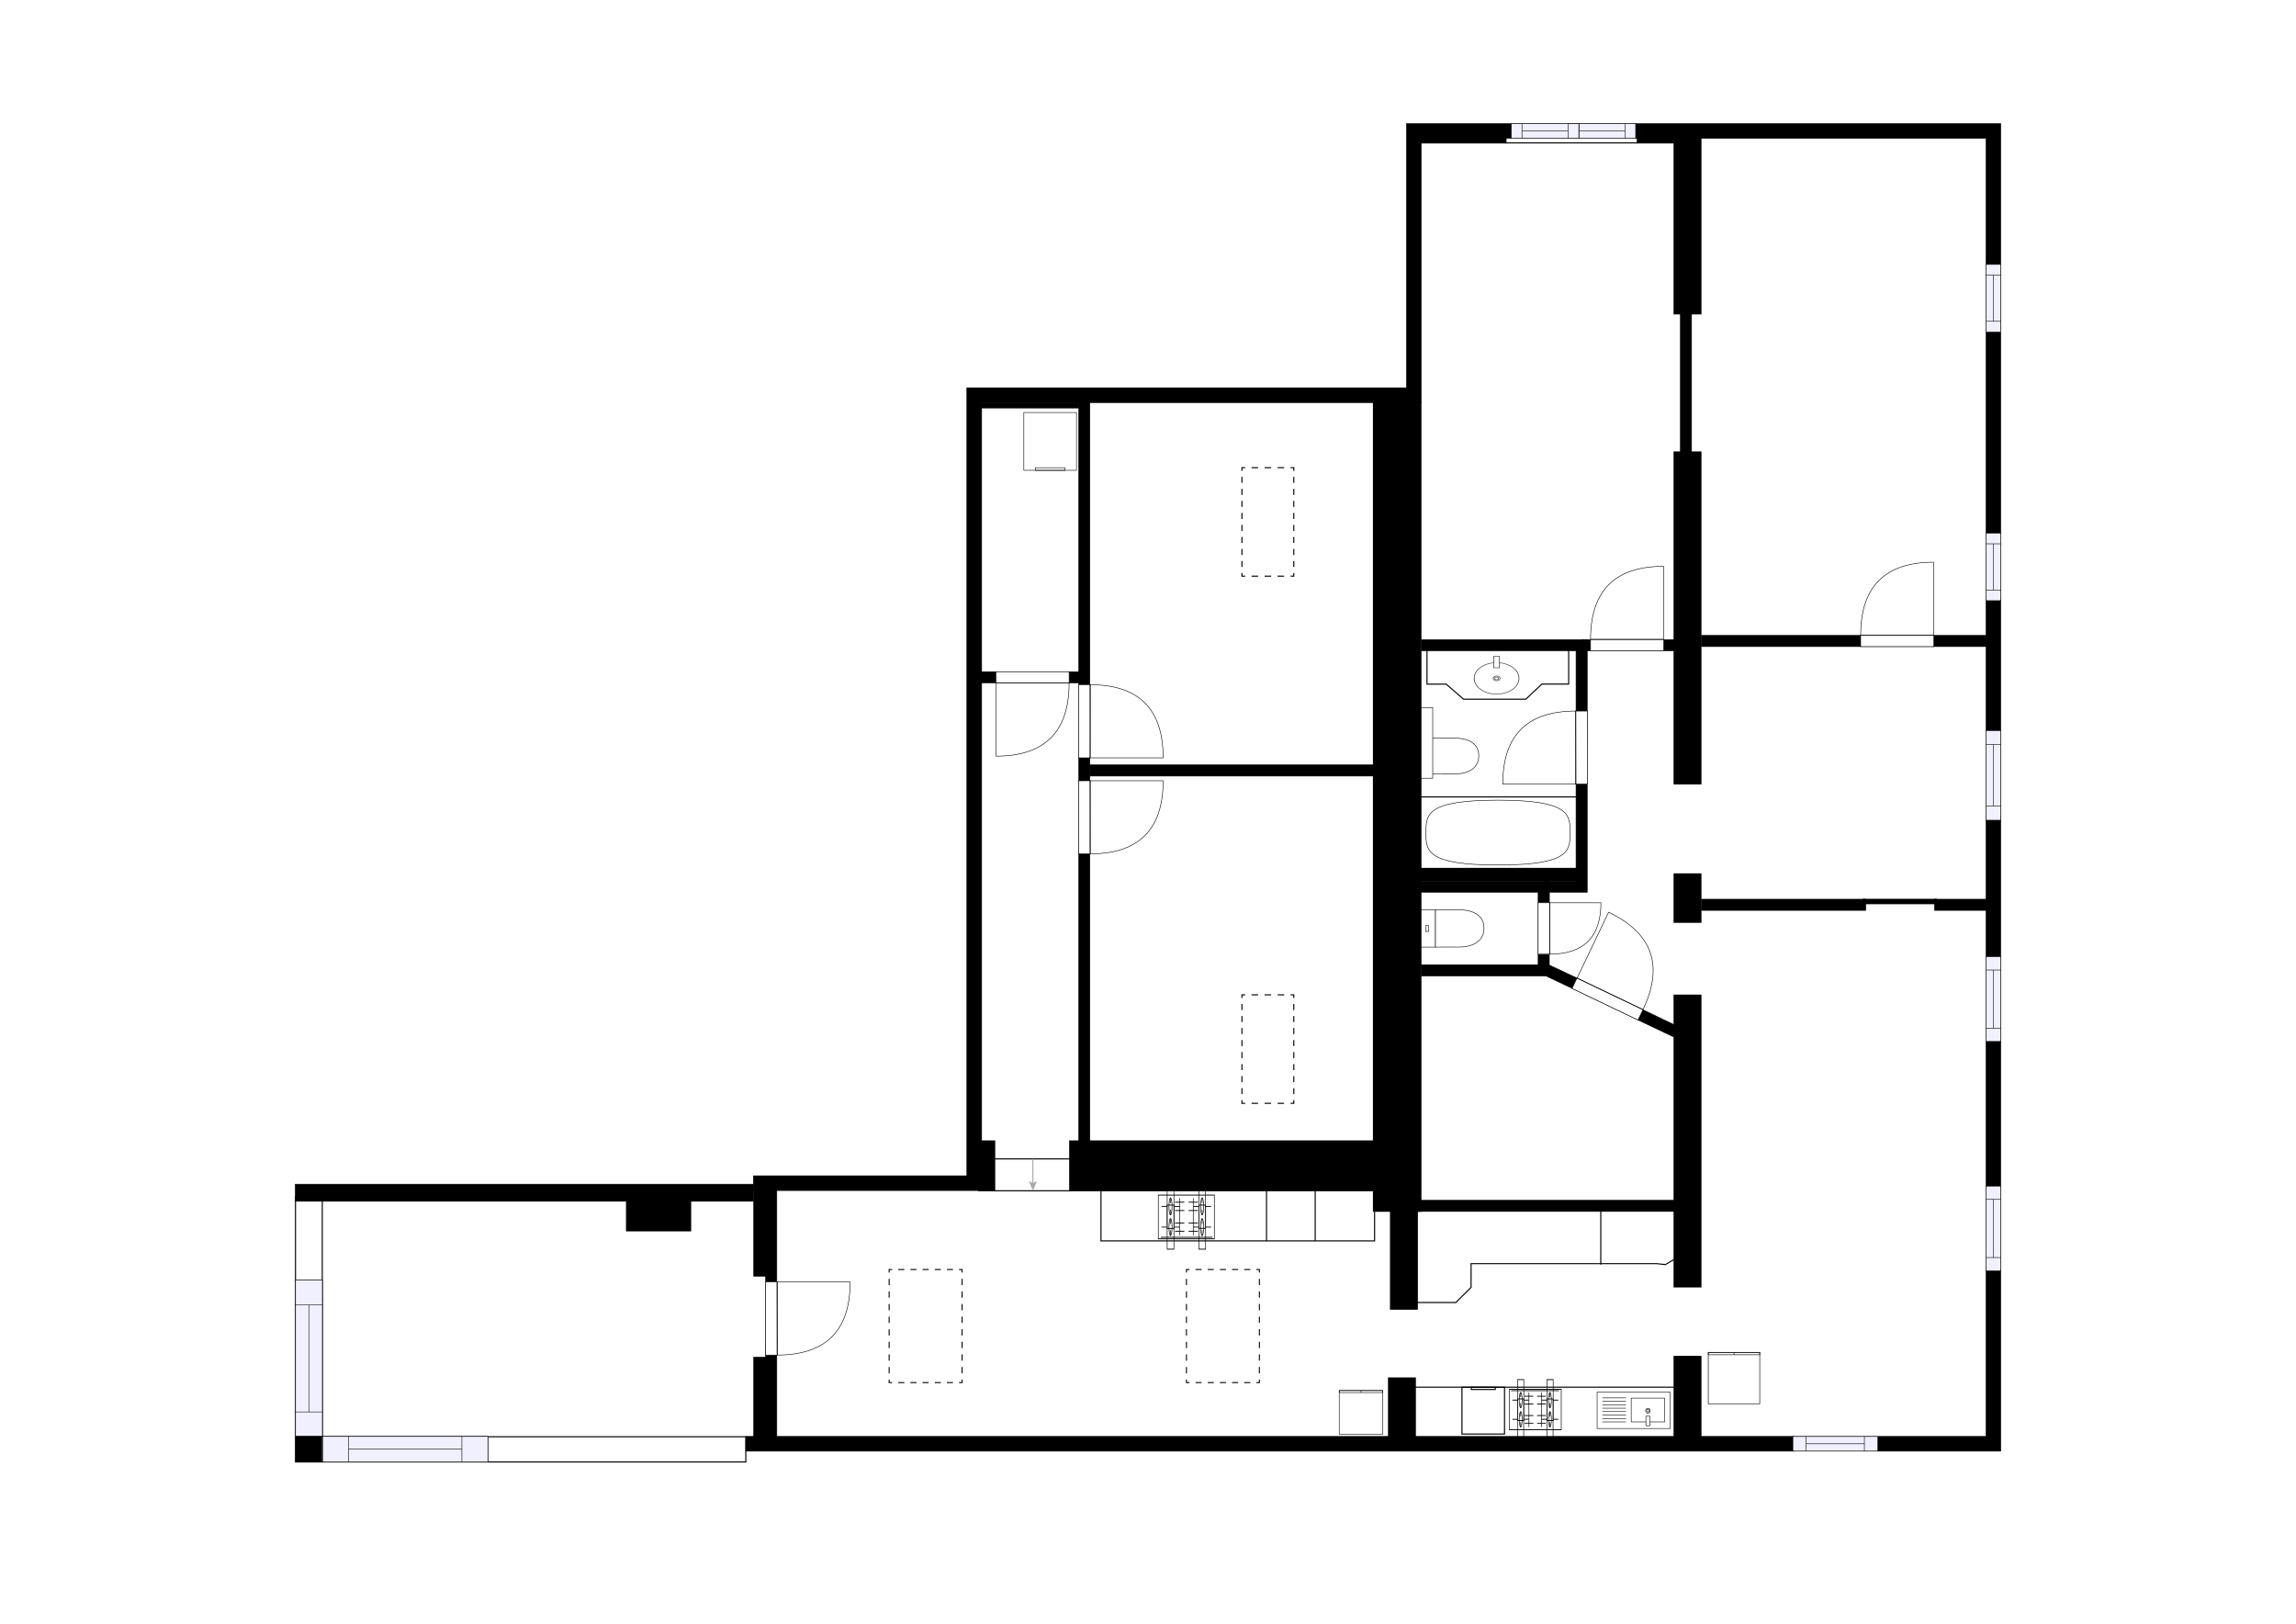 <?xml version="1.0" encoding="UTF-8"?>
<!-- Generator: Adobe Illustrator 27.5.0, SVG Export Plug-In . SVG Version: 6.00 Build 0)  -->
<svg xmlns="http://www.w3.org/2000/svg" xmlns:xlink="http://www.w3.org/1999/xlink" version="1.1" id="Ebene_1" x="0px" y="0px" viewBox="0 0 2896 2048" style="enable-background:new 0 0 2896 2048;" xml:space="preserve">
<style type="text/css">
	.st0{fill:#FFFFFF;}
	.st1{display:none;}
	.st2{display:inline;opacity:0.6;}
	.st3{clip-path:url(#SVGID_00000079488265579651302750000012294266329425456271_);}
	.st4{fill:#FFFFFF;stroke:#000000;stroke-width:1.364;stroke-miterlimit:10;}
	.st5{fill:#FFFFFF;stroke:#000000;stroke-width:0.682;}
	.st6{stroke:#000000;stroke-width:0.682;stroke-miterlimit:10;}
	.st7{fill:#F0F0FF;stroke:#000000;stroke-width:0.682;}
	.st8{fill:none;stroke:#000000;stroke-width:0.682;}
	.st9{fill:#F0F0FF;stroke:#000000;stroke-width:0.632;}
	.st10{fill:none;stroke:#000000;stroke-width:0.632;}
	.st11{fill:none;stroke:#000000;stroke-width:0.733;stroke-miterlimit:10;}
	.st12{fill:none;stroke:#000000;stroke-width:0.682;stroke-miterlimit:10;}
	.st13{fill:none;stroke:#000000;stroke-width:1.364;stroke-miterlimit:10;}
	.st14{fill:#FFFFFF;stroke:#000000;stroke-width:0.682;stroke-miterlimit:10;}
	.st15{fill:none;stroke:#000000;stroke-width:1.272;stroke-miterlimit:10;}
	.st16{fill:none;stroke:#000000;stroke-width:1.272;stroke-miterlimit:10;stroke-dasharray:7.669,7.669;}
	.st17{fill:none;stroke:#000000;stroke-width:1.272;stroke-miterlimit:10;stroke-dasharray:7.944,7.944;}
	.st18{fill:none;}
	.st19{fill:none;stroke:#000000;stroke-width:1.335;stroke-miterlimit:10;}
	.st20{fill:none;stroke:#000000;stroke-width:1.335;stroke-miterlimit:10;stroke-dasharray:8.209,8.209;}
	.st21{fill:none;stroke:#000000;stroke-width:1.335;stroke-miterlimit:10;stroke-dasharray:7.576,7.576;}
	.st22{fill:none;stroke:#AAAAAA;stroke-width:1.364;stroke-miterlimit:10;}
	.st23{fill:#AAAAAA;}
</style>
<rect class="st0" width="2896" height="2048"></rect>
<g id="Layer_3">
</g>
<g id="Layer_2" class="st1">
	<g class="st2">
		<g>
			<g>
				<defs>
					<rect id="SVGID_1_" x="284.6" y="138.2" width="2258.5" height="1677.6"></rect>
				</defs>
				<clipPath id="SVGID_00000173876757206953161930000002169302479247970223_">
					<use xlink:href="#SVGID_1_" style="overflow:visible;"></use>
				</clipPath>
				<g style="clip-path:url(#SVGID_00000173876757206953161930000002169302479247970223_);">
					
						<image style="overflow:visible;enable-background:new    ;" width="1280" height="1024" transform="matrix(-2.247 0 0 -2.247 2857.672 2272.897)">
					</image>
				</g>
			</g>
		</g>
	</g>
</g>
<g id="Layer_1">
	<g>
		<polygon class="st4" points="372.7,1509.2 406.5,1509.2 406.5,1811.9 940.7,1811.9 940.7,1843.7 372.7,1843.7   "></polygon>
	</g>
	<g>
		<path class="st5" d="M1835.5,930.9c0,0,29.7-1.3,29.7,22.1c0,24.2-29.7,23-29.7,23l-29.1,0.1v-45.2L1835.5,930.9L1835.5,930.9z"></path>
	</g>
	<rect x="1791.3" y="892.3" class="st5" width="15.8" height="89.1"></rect>
	<g>
		<rect x="372.4" y="1493.4" class="st6" width="577.8" height="21.6"></rect>
	</g>
	<g>
		<rect x="1789.5" y="1147.4" class="st5" width="21.1" height="47"></rect>
		<path class="st5" d="M1840.9,1147.4c0,0,30.9-1.3,30.9,23c0,25.2-30.9,23.9-30.9,23.9l-30.3,0.1v-47H1840.9z"></path>
		<rect x="1798.3" y="1167.2" class="st5" width="3.6" height="7.5"></rect>
	</g>
	<g>
		<rect x="940.7" y="1811.5" class="st6" width="1322" height="18.6"></rect>
		<polygon class="st6" points="2505,1811.5 2368.9,1811.5 2368.9,1830.1 2523.6,1830.1 2523.6,1600.3 2505,1600.3   "></polygon>
		<rect x="2505" y="1313.5" class="st6" width="18.6" height="185.3"></rect>
		<rect x="2505" y="1029" class="st6" width="18.6" height="179.1"></rect>
		<rect x="2505" y="753.7" class="st6" width="18.6" height="168"></rect>
		<rect x="2505" y="419.4" class="st6" width="18.6" height="253.2"></rect>
		<polygon class="st6" points="1792.6,174.5 1906.8,174.5 1906.8,155.9 1774,155.9 1774,489 1219.5,489 1219.5,1482.8 950.2,1482.8     950.2,1501.4 1238.2,1501.4 1238.2,507.7 1792.6,507.7   "></polygon>
		<polygon class="st6" points="2061,174.5 2505,174.5 2505,334.1 2523.6,334.1 2523.6,155.9 2061,155.9   "></polygon>
	</g>
	<g>
		<rect x="2146.1" y="1134" class="st6" width="207.3" height="14.1"></rect>
	</g>
	<g>
		<rect x="2440" y="1134" class="st6" width="74.4" height="14.1"></rect>
	</g>
	<g>
		<path class="st6" d="M2346.9,801.3v14.1c-67.3-0.1-133-0.1-200.8,0v-14.1C2213.9,801.2,2279.6,801.2,2346.9,801.3z"></path>
	</g>
	<g>
		<path class="st6" d="M2514.3,801.3v14.1c-25.2-0.1-50.8-0.1-76.2,0v-14.1C2463.5,801.2,2489.2,801.2,2514.3,801.3z"></path>
	</g>
	<rect x="2110.9" y="1709.9" width="35.2" height="110"></rect>
	<rect x="1750.7" y="1737.1" width="35.2" height="82.8"></rect>
	<rect x="1753.2" y="1523.9" width="35.2" height="127.8"></rect>
	<rect x="2110.9" y="1254.3" width="35.2" height="369.3"></rect>
	<rect x="2110.9" y="1101.4" width="35.2" height="62.4"></rect>
	<rect x="2110.9" y="569.3" width="35.2" height="420"></rect>
	<rect x="2110.9" y="173.5" width="35.2" height="223"></rect>
	<rect x="1731.7" y="507" width="61.2" height="1021.2"></rect>
	<g>
		<rect x="1785.9" y="1513.7" class="st6" width="342.6" height="14.1"></rect>
	</g>
	<g>
		<rect x="2119.5" y="384.3" class="st6" width="14.1" height="188.9"></rect>
	</g>
	<g>
		<g>
			<g>
				<g>
					<polygon class="st7" points="2261.4,1830 2368.4,1830 2368.4,1811.6 2261.4,1811.6      "></polygon>
					<g>
						<polygon class="st7" points="2261.4,1830 2368.4,1830 2368.4,1811.6 2261.4,1811.6       "></polygon>
					</g>
					<g>
						<line class="st8" x1="2278.2" y1="1820.8" x2="2351.6" y2="1820.8"></line>
						<line class="st8" x1="2278.2" y1="1830" x2="2278.2" y2="1811.6"></line>
						<line class="st8" x1="2351.6" y1="1830" x2="2351.6" y2="1811.6"></line>
					</g>
				</g>
			</g>
		</g>
	</g>
	<g>
		<g>
			<g>
				<g>
					<polygon class="st9" points="372.8,1614.5 372.8,1811.5 406.6,1811.5 406.6,1614.5      "></polygon>
					<g>
						<polygon class="st9" points="372.8,1614.5 372.8,1811.5 406.6,1811.5 406.6,1614.5       "></polygon>
					</g>
					<g>
						<line class="st10" x1="389.7" y1="1645.5" x2="389.7" y2="1780.6"></line>
						<line class="st10" x1="372.8" y1="1645.5" x2="406.6" y2="1645.5"></line>
						<line class="st10" x1="372.8" y1="1780.6" x2="406.6" y2="1780.6"></line>
					</g>
				</g>
			</g>
		</g>
	</g>
	<g>
		<g>
			<g>
				<g>
					<polygon class="st7" points="615.4,1811.5 406.9,1811.5 406.9,1843.7 615.4,1843.7      "></polygon>
					<g>
						<polygon class="st7" points="615.4,1811.5 406.9,1811.5 406.9,1843.7 615.4,1843.7       "></polygon>
					</g>
					<g>
						<line class="st8" x1="582.6" y1="1827.6" x2="439.7" y2="1827.6"></line>
						<line class="st8" x1="582.6" y1="1811.5" x2="582.6" y2="1843.7"></line>
						<line class="st8" x1="439.7" y1="1811.5" x2="439.7" y2="1843.7"></line>
					</g>
				</g>
			</g>
		</g>
	</g>
	<g>
		<g>
			<g>
				<g>
					<polygon class="st7" points="2523.5,1602.7 2523.5,1495.8 2505.1,1495.8 2505.1,1602.7      "></polygon>
					<g>
						<polygon class="st7" points="2523.5,1602.7 2523.5,1495.8 2505.1,1495.8 2505.1,1602.7       "></polygon>
					</g>
					<g>
						<line class="st8" x1="2514.3" y1="1585.9" x2="2514.3" y2="1512.6"></line>
						<line class="st8" x1="2523.5" y1="1585.9" x2="2505.1" y2="1585.9"></line>
						<line class="st8" x1="2523.5" y1="1512.6" x2="2505.1" y2="1512.6"></line>
					</g>
				</g>
			</g>
		</g>
	</g>
	<g>
		<g>
			<g>
				<g>
					<polygon class="st7" points="2523.5,1313.4 2523.5,1206.5 2505.1,1206.5 2505.1,1313.4      "></polygon>
					<g>
						<polygon class="st7" points="2523.5,1313.4 2523.5,1206.5 2505.1,1206.5 2505.1,1313.4       "></polygon>
					</g>
					<g>
						<line class="st8" x1="2514.3" y1="1296.6" x2="2514.3" y2="1223.3"></line>
						<line class="st8" x1="2523.5" y1="1296.6" x2="2505.1" y2="1296.6"></line>
						<line class="st8" x1="2523.5" y1="1223.3" x2="2505.1" y2="1223.3"></line>
					</g>
				</g>
			</g>
		</g>
	</g>
	<g>
		<g>
			<g>
				<g>
					<polygon class="st7" points="2523.5,1034.4 2523.5,921.3 2505.1,921.3 2505.1,1034.4      "></polygon>
					<g>
						<polygon class="st7" points="2523.5,1034.4 2523.5,921.3 2505.1,921.3 2505.1,1034.4       "></polygon>
					</g>
					<g>
						<line class="st8" x1="2514.3" y1="1016.6" x2="2514.3" y2="939"></line>
						<line class="st8" x1="2523.5" y1="1016.6" x2="2505.1" y2="1016.6"></line>
						<line class="st8" x1="2523.5" y1="939" x2="2505.1" y2="939"></line>
					</g>
				</g>
			</g>
		</g>
	</g>
	<g>
		<g>
			<g>
				<g>
					<polygon class="st7" points="2523.5,757.5 2523.5,672.4 2505.1,672.4 2505.1,757.5      "></polygon>
					<g>
						<polygon class="st7" points="2523.5,757.5 2523.5,672.4 2505.1,672.4 2505.1,757.5       "></polygon>
					</g>
					<g>
						<line class="st8" x1="2514.3" y1="744.1" x2="2514.3" y2="685.8"></line>
						<line class="st8" x1="2523.5" y1="744.1" x2="2505.1" y2="744.1"></line>
						<line class="st8" x1="2523.5" y1="685.8" x2="2505.1" y2="685.8"></line>
					</g>
				</g>
			</g>
		</g>
	</g>
	<g>
		<g>
			<g>
				<g>
					<polygon class="st7" points="2523.5,418.6 2523.5,333.5 2505.1,333.5 2505.1,418.6      "></polygon>
					<g>
						<polygon class="st7" points="2523.5,418.6 2523.5,333.5 2505.1,333.5 2505.1,418.6       "></polygon>
					</g>
					<g>
						<line class="st8" x1="2514.3" y1="405.2" x2="2514.3" y2="346.9"></line>
						<line class="st8" x1="2523.5" y1="405.2" x2="2505.1" y2="405.2"></line>
						<line class="st8" x1="2523.5" y1="346.9" x2="2505.1" y2="346.9"></line>
					</g>
				</g>
			</g>
		</g>
	</g>
	<g>
		<g>
			<g>
				<g>
					<g>
						<polygon class="st7" points="1978,174.4 2063.1,174.4 2063.1,156 1978,156       "></polygon>
						<g>
							<polygon class="st7" points="1978,174.4 2063.1,174.4 2063.1,156 1978,156        "></polygon>
						</g>
						<g>
							<line class="st8" x1="1991.4" y1="165.2" x2="2049.7" y2="165.2"></line>
							<line class="st8" x1="1991.4" y1="174.4" x2="1991.4" y2="156"></line>
							<line class="st8" x1="2049.7" y1="174.4" x2="2049.7" y2="156"></line>
						</g>
					</g>
				</g>
			</g>
		</g>
		<g>
			<g>
				<g>
					<g>
						<polygon class="st7" points="1906.3,174.4 1991.4,174.4 1991.4,156 1906.3,156       "></polygon>
						<g>
							<polygon class="st7" points="1906.3,174.4 1991.4,174.4 1991.4,156 1906.3,156        "></polygon>
						</g>
						<g>
							<line class="st8" x1="1919.7" y1="165.2" x2="1978" y2="165.2"></line>
							<line class="st8" x1="1919.7" y1="174.4" x2="1919.7" y2="156"></line>
							<line class="st8" x1="1978" y1="174.4" x2="1978" y2="156"></line>
						</g>
					</g>
				</g>
			</g>
		</g>
	</g>
	<rect x="2349.5" y="1133.5" width="93.4" height="6.8"></rect>
	<g>
		<rect x="2154.7" y="1705.5" class="st11" width="64.9" height="3"></rect>
		<rect x="2154.7" y="1705.5" class="st11" width="64.9" height="64.8"></rect>
		<line class="st11" x1="2187.2" y1="1708.5" x2="2187.2" y2="1705.5"></line>
	</g>
	<g>
		<rect x="1689.2" y="1753.6" class="st12" width="55" height="2.6"></rect>
		<rect x="1689.2" y="1753.7" class="st12" width="55" height="54.9"></rect>
		<line class="st12" x1="1716.7" y1="1756.3" x2="1716.7" y2="1753.7"></line>
	</g>
	<line class="st13" x1="2118.1" y1="1749.4" x2="1783" y2="1749.4"></line>
	<g>
		<rect x="2014.5" y="1755.6" class="st14" width="92.3" height="45.9"></rect>
		<g>
			<polygon class="st14" points="2099.6,1793.2 2057.5,1793.2 2057.5,1763.2 2099.6,1763.2    "></polygon>
			<ellipse class="st14" cx="2078.6" cy="1779" rx="2.9" ry="3"></ellipse>
			<ellipse class="st14" cx="2078.6" cy="1779" rx="1.7" ry="1.7"></ellipse>
			<polygon class="st14" points="2081.1,1798 2076,1798 2076,1786 2081.1,1786    "></polygon>
		</g>
		<line class="st12" x1="2050.9" y1="1793.2" x2="2021.1" y2="1793.2"></line>
		<line class="st12" x1="2050.9" y1="1788.9" x2="2021.1" y2="1788.9"></line>
		<line class="st12" x1="2050.9" y1="1784.6" x2="2021.1" y2="1784.6"></line>
		<line class="st12" x1="2050.9" y1="1780.2" x2="2021.1" y2="1780.2"></line>
		<line class="st12" x1="2050.9" y1="1775.9" x2="2021.1" y2="1775.9"></line>
		<line class="st12" x1="2050.9" y1="1771.6" x2="2021.1" y2="1771.6"></line>
		<line class="st12" x1="2050.9" y1="1767.3" x2="2021.1" y2="1767.3"></line>
		<line class="st12" x1="2050.9" y1="1762.9" x2="2021.1" y2="1762.9"></line>
	</g>
	<g transform="matrix(0,1.571,-1.133,0,1768.613,351.821)">
		<g>
			<polygon class="st5" points="923.8,-177.1 923.8,-119.3 891.3,-119.3 891.3,-177.1    "></polygon>
		</g>
		<g>
			
				<rect x="896.5" y="-148.3" transform="matrix(2.535182e-06 1 -1 2.535182e-06 768.099 -1031.896)" class="st8" width="6.9" height="32.9"></rect>
			
				<rect x="896.5" y="-181" transform="matrix(2.535182e-06 1 -1 2.535182e-06 735.409 -1064.606)" class="st8" width="6.9" height="32.9"></rect>
			
				<rect x="912" y="-148.2" transform="matrix(2.535182e-06 1 -1 2.535182e-06 783.742 -1047.252)" class="st8" width="6.9" height="32.9"></rect>
			
				<rect x="912" y="-180.9" transform="matrix(2.535182e-06 1 -1 2.535182e-06 751.052 -1079.962)" class="st8" width="6.9" height="32.9"></rect>
			<line class="st8" x1="921.6" y1="-164.5" x2="917.8" y2="-164.5"></line>
			<line class="st8" x1="915.4" y1="-155.3" x2="915.4" y2="-161"></line>
			<line class="st8" x1="909.3" y1="-164.5" x2="913.1" y2="-164.5"></line>
			<line class="st8" x1="915.4" y1="-173.8" x2="915.4" y2="-168.1"></line>
			<line class="st8" x1="921.6" y1="-131.9" x2="917.8" y2="-131.9"></line>
			<line class="st8" x1="915.4" y1="-122.7" x2="915.4" y2="-128.3"></line>
			<line class="st8" x1="909.3" y1="-131.9" x2="913.1" y2="-131.9"></line>
			<line class="st8" x1="915.4" y1="-141.1" x2="915.4" y2="-135.4"></line>
			<line class="st8" x1="906.2" y1="-164.5" x2="902.4" y2="-164.5"></line>
			<line class="st8" x1="900" y1="-155.3" x2="900" y2="-161"></line>
			<line class="st8" x1="893.8" y1="-164.5" x2="897.6" y2="-164.5"></line>
			<line class="st8" x1="900" y1="-173.8" x2="900" y2="-168.1"></line>
			<line class="st8" x1="906.2" y1="-131.9" x2="902.4" y2="-131.9"></line>
			<line class="st8" x1="900" y1="-122.7" x2="900" y2="-128.3"></line>
			<line class="st8" x1="893.8" y1="-131.9" x2="897.6" y2="-131.9"></line>
			<line class="st8" x1="900" y1="-141.1" x2="900" y2="-135.4"></line>
			<line class="st8" x1="921.6" y1="-155.3" x2="893.8" y2="-155.3"></line>
			<line class="st8" x1="921.6" y1="-141.1" x2="893.8" y2="-141.1"></line>
			<line class="st8" x1="896.9" y1="-159.9" x2="896.9" y2="-150.2"></line>
			<line class="st8" x1="896.9" y1="-146" x2="896.9" y2="-136.3"></line>
			<line class="st8" x1="903.1" y1="-159.9" x2="903.1" y2="-150.2"></line>
			<line class="st8" x1="903.1" y1="-146" x2="903.1" y2="-136.3"></line>
			<line class="st8" x1="912.4" y1="-159.9" x2="912.4" y2="-150.2"></line>
			<line class="st8" x1="912.4" y1="-146" x2="912.4" y2="-136.3"></line>
			<line class="st8" x1="918.5" y1="-159.9" x2="918.5" y2="-150.2"></line>
			<line class="st8" x1="918.5" y1="-146" x2="918.5" y2="-136.3"></line>
		</g>
		<g>
			
				<ellipse transform="matrix(2.535182e-06 1 -1 2.535182e-06 768.096 -1031.897)" class="st8" cx="900" cy="-131.9" rx="1.6" ry="6.1"></ellipse>
			
				<ellipse transform="matrix(2.535182e-06 1 -1 2.535182e-06 735.496 -1064.497)" class="st8" cx="900" cy="-164.5" rx="1.6" ry="6.1"></ellipse>
			
				<ellipse transform="matrix(2.535182e-06 1 -1 2.535182e-06 783.496 -1047.297)" class="st8" cx="915.4" cy="-131.9" rx="1.6" ry="6.1"></ellipse>
			
				<ellipse transform="matrix(2.535182e-06 1 -1 2.535182e-06 750.896 -1079.897)" class="st8" cx="915.4" cy="-164.5" rx="1.6" ry="6.1"></ellipse>
		</g>
		<g>
			<path class="st8" d="M892.4-174.6v53.3"></path>
		</g>
	</g>
	<g transform="matrix(0,1.571,-1.133,0,1768.613,351.821)">
		<g>
			<polygon class="st5" points="735.4,271.5 735.4,209.1 770.5,209.1 770.5,271.5    "></polygon>
		</g>
		<g>
			
				<rect x="757.4" y="204.9" transform="matrix(2.535182e-06 1 -1 2.535182e-06 983.729 -538.576)" class="st8" width="7.5" height="35.4"></rect>
			
				<rect x="757.4" y="240.2" transform="matrix(2.535182e-06 1 -1 2.535182e-06 1019.026 -503.274)" class="st8" width="7.5" height="35.4"></rect>
			
				<rect x="740.7" y="205" transform="matrix(2.535182e-06 1 -1 2.535182e-06 967.095 -521.81)" class="st8" width="7.5" height="35.4"></rect>
			
				<rect x="740.8" y="240.2" transform="matrix(2.535182e-06 1 -1 2.535182e-06 1002.393 -486.707)" class="st8" width="7.5" height="35.4"></rect>
			<line class="st8" x1="737.8" y1="257.9" x2="741.9" y2="257.9"></line>
			<line class="st8" x1="744.5" y1="247.9" x2="744.5" y2="254"></line>
			<line class="st8" x1="751.1" y1="257.9" x2="747" y2="257.9"></line>
			<line class="st8" x1="744.5" y1="267.8" x2="744.5" y2="261.7"></line>
			<line class="st8" x1="737.8" y1="222.7" x2="741.9" y2="222.7"></line>
			<line class="st8" x1="744.5" y1="212.7" x2="744.5" y2="218.8"></line>
			<line class="st8" x1="751.1" y1="222.7" x2="747" y2="222.7"></line>
			<line class="st8" x1="744.5" y1="232.6" x2="744.5" y2="226.5"></line>
			<line class="st8" x1="754.5" y1="257.9" x2="758.6" y2="257.9"></line>
			<line class="st8" x1="761.1" y1="247.9" x2="761.1" y2="254"></line>
			<line class="st8" x1="767.8" y1="257.9" x2="763.6" y2="257.9"></line>
			<line class="st8" x1="761.1" y1="267.8" x2="761.1" y2="261.7"></line>
			<line class="st8" x1="754.5" y1="222.7" x2="758.6" y2="222.7"></line>
			<line class="st8" x1="761.1" y1="212.7" x2="761.1" y2="218.8"></line>
			<line class="st8" x1="767.8" y1="222.7" x2="763.6" y2="222.7"></line>
			<line class="st8" x1="761.1" y1="232.6" x2="761.1" y2="226.5"></line>
			<line class="st8" x1="737.8" y1="247.9" x2="767.8" y2="247.9"></line>
			<line class="st8" x1="737.8" y1="232.6" x2="767.8" y2="232.6"></line>
			<line class="st8" x1="764.4" y1="252.9" x2="764.4" y2="242.5"></line>
			<line class="st8" x1="764.4" y1="237.8" x2="764.4" y2="227.4"></line>
			<line class="st8" x1="757.8" y1="252.9" x2="757.8" y2="242.5"></line>
			<line class="st8" x1="757.8" y1="237.8" x2="757.8" y2="227.4"></line>
			<line class="st8" x1="747.8" y1="252.9" x2="747.8" y2="242.5"></line>
			<line class="st8" x1="747.8" y1="237.8" x2="747.8" y2="227.4"></line>
			<line class="st8" x1="741.1" y1="252.9" x2="741.1" y2="242.5"></line>
			<line class="st8" x1="741.1" y1="237.8" x2="741.1" y2="227.4"></line>
		</g>
		<g>
			
				<ellipse transform="matrix(2.535182e-06 1 -1 2.535182e-06 983.796 -538.399)" class="st8" cx="761.1" cy="222.7" rx="1.7" ry="6.8"></ellipse>
			
				<ellipse transform="matrix(2.535182e-06 1 -1 2.535182e-06 1018.995 -503.199)" class="st8" cx="761.1" cy="257.9" rx="1.7" ry="6.8"></ellipse>
			
				<ellipse transform="matrix(2.535182e-06 1 -1 2.535182e-06 967.196 -521.799)" class="st8" cx="744.5" cy="222.7" rx="1.7" ry="6.8"></ellipse>
			
				<ellipse transform="matrix(2.535182e-06 1 -1 2.535182e-06 1002.396 -486.599)" class="st8" cx="744.5" cy="257.9" rx="1.7" ry="6.8"></ellipse>
		</g>
		<g>
			<path class="st8" d="M769.3,268.7v-57.5"></path>
		</g>
	</g>
	<g>
		<rect x="1855.8" y="1749.6" class="st13" width="30.2" height="2.7"></rect>
		<rect x="1844" y="1749.5" class="st13" width="53.7" height="59"></rect>
	</g>
	<polyline class="st13" points="1785.9,1642.6 1836.3,1642.6 1855.5,1623.5 1855.5,1593.6 2089.4,1593.6 2100.6,1594.8    2112.9,1587.5  "></polyline>
	<line class="st13" x1="2019.1" y1="1594.8" x2="2019.1" y2="1520.7"></line>
	<rect x="1348.6" y="1438.2" width="389" height="64.1"></rect>
	<rect x="1234" y="1438.2" width="21.3" height="64.1"></rect>
	<g>
		<rect x="1360.6" y="954.7" class="st6" width="14.1" height="32"></rect>
		<rect x="1360.6" y="498.3" class="st6" width="14.1" height="365.6"></rect>
		<rect x="1360.6" y="1075.6" class="st6" width="14.1" height="370.6"></rect>
	</g>
	<g>
		<rect x="1374.7" y="964.6" class="st6" width="361.2" height="14.1"></rect>
	</g>
	<g>
		<rect x="1234.4" y="847.1" class="st6" width="22" height="14.1"></rect>
		<rect x="1348.4" y="847.1" class="st6" width="19.3" height="14.1"></rect>
	</g>
	<polyline class="st13" points="1733.8,1528.2 1733.8,1564.9 1388.7,1564.9 1388.7,1496.5  "></polyline>
	<line class="st13" x1="1597.5" y1="1564.9" x2="1597.5" y2="1499.7"></line>
	<line class="st13" x1="1658.9" y1="1564.9" x2="1658.9" y2="1499.7"></line>
	<line class="st13" x1="1352.2" y1="1501.7" x2="1253.5" y2="1501.7"></line>
	<line class="st13" x1="1352.2" y1="1461.5" x2="1253.5" y2="1461.5"></line>
	<g>
		<g>
			<polyline class="st15" points="1496.5,1604.8 1496.5,1601 1500.3,1601    "></polyline>
			<line class="st16" x1="1508" y1="1601" x2="1580.8" y2="1601"></line>
			<polyline class="st15" points="1584.7,1601 1588.5,1601 1588.5,1604.8    "></polyline>
			<line class="st17" x1="1588.5" y1="1612.7" x2="1588.5" y2="1735.9"></line>
			<polyline class="st15" points="1588.5,1739.8 1588.5,1743.6 1584.7,1743.6    "></polyline>
			<line class="st16" x1="1577" y1="1743.6" x2="1504.2" y2="1743.6"></line>
			<polyline class="st15" points="1500.3,1743.6 1496.5,1743.6 1496.5,1739.8    "></polyline>
			<line class="st17" x1="1496.5" y1="1731.9" x2="1496.5" y2="1608.7"></line>
		</g>
	</g>
	<g>
		<g>
			<polyline class="st15" points="1121.5,1604.8 1121.5,1601 1125.3,1601    "></polyline>
			<line class="st16" x1="1133" y1="1601" x2="1205.8" y2="1601"></line>
			<polyline class="st15" points="1209.7,1601 1213.5,1601 1213.5,1604.8    "></polyline>
			<line class="st17" x1="1213.5" y1="1612.7" x2="1213.5" y2="1735.9"></line>
			<polyline class="st15" points="1213.5,1739.8 1213.5,1743.6 1209.7,1743.6    "></polyline>
			<line class="st16" x1="1202" y1="1743.6" x2="1129.2" y2="1743.6"></line>
			<polyline class="st15" points="1125.3,1743.6 1121.5,1743.6 1121.5,1739.8    "></polyline>
			<line class="st17" x1="1121.5" y1="1731.9" x2="1121.5" y2="1608.7"></line>
		</g>
	</g>
	<g>
		<rect x="965.7" y="1497.2" class="st6" width="14.1" height="319.8"></rect>
	</g>
	<g>
		<polygon class="st5" points="965.6,1616.7 965.7,1708.9 980.2,1708.9 980.1,1616.7   "></polygon>
		<g>
			<polygon class="st5" points="965.6,1616.7 965.7,1708.9 980.2,1708.9 980.1,1616.7    "></polygon>
		</g>
		<g>
			<g>
				<polygon class="st18" points="965.6,1616.7 965.7,1708.9 980.2,1708.9 980.1,1616.7     "></polygon>
			</g>
			<path class="st8" d="M980.2,1708.9c61.4,0,92.2-30.7,92.1-92.2h-92.2L980.2,1708.9z"></path>
		</g>
	</g>
	<rect x="950.2" y="1501" width="17.8" height="108.9"></rect>
	<rect x="950.2" y="1711.2" width="17.8" height="108.9"></rect>
	<rect x="789.6" y="1512.8" width="82.2" height="40.1"></rect>
	<g>
		<polygon class="st5" points="1360.7,984.7 1360.7,1076.8 1375,1076.8 1375,984.6   "></polygon>
		<g>
			<polygon class="st5" points="1360.7,984.7 1360.7,1076.8 1375,1076.8 1375,984.6    "></polygon>
		</g>
		<g>
			<g>
				<polygon class="st18" points="1360.7,984.7 1360.7,1076.8 1375,1076.8 1375,984.6     "></polygon>
			</g>
			<path class="st8" d="M1375,1076.8c61.4,0,92.2-30.7,92.1-92.2h-92.2L1375,1076.8z"></path>
		</g>
	</g>
	<g>
		<polygon class="st5" points="1256.3,847.1 1348.5,847.1 1348.5,861.4 1256.3,861.4   "></polygon>
		<g>
			<polygon class="st5" points="1256.3,847.1 1348.5,847.1 1348.5,861.4 1256.3,861.4    "></polygon>
		</g>
		<g>
			<g>
				<polygon class="st18" points="1256.3,847.1 1348.5,847.1 1348.5,861.4 1256.3,861.4     "></polygon>
			</g>
			<path class="st8" d="M1348.5,861.4c0,61.4-30.7,92.2-92.2,92.2v-92.2H1348.5z"></path>
		</g>
	</g>
	<g>
		<polygon class="st5" points="1360.6,955.7 1360.6,863.5 1375,863.5 1375,955.7   "></polygon>
		<g>
			<polygon class="st5" points="1360.6,955.7 1360.6,863.5 1375,863.5 1375,955.7    "></polygon>
		</g>
		<g>
			<g>
				<polygon class="st18" points="1360.6,955.7 1360.6,863.5 1375,863.5 1375,955.7     "></polygon>
			</g>
			<path class="st8" d="M1375,863.5c61.4,0,92.2,30.7,92.1,92.2h-92.2L1375,863.5z"></path>
		</g>
	</g>
	<g>
		<g>
			<polyline class="st19" points="1631.9,1387.4 1631.9,1391.4 1627.9,1391.4    "></polyline>
			<line class="st20" x1="1619.7" y1="1391.4" x2="1574.6" y2="1391.4"></line>
			<polyline class="st19" points="1570.5,1391.4 1566.5,1391.4 1566.5,1387.4    "></polyline>
			<line class="st21" x1="1566.5" y1="1379.8" x2="1566.5" y2="1262.4"></line>
			<polyline class="st19" points="1566.5,1258.6 1566.5,1254.6 1570.5,1254.6    "></polyline>
			<line class="st20" x1="1578.7" y1="1254.6" x2="1623.8" y2="1254.6"></line>
			<polyline class="st19" points="1627.9,1254.6 1631.9,1254.6 1631.9,1258.6    "></polyline>
			<line class="st21" x1="1631.9" y1="1266.2" x2="1631.9" y2="1383.6"></line>
		</g>
	</g>
	<g>
		<g>
			<polyline class="st19" points="1631.9,722.6 1631.9,726.6 1627.9,726.6    "></polyline>
			<line class="st20" x1="1619.7" y1="726.6" x2="1574.6" y2="726.6"></line>
			<polyline class="st19" points="1570.5,726.6 1566.5,726.6 1566.5,722.6    "></polyline>
			<line class="st21" x1="1566.5" y1="715" x2="1566.5" y2="597.6"></line>
			<polyline class="st19" points="1566.5,593.8 1566.5,589.8 1570.5,589.8    "></polyline>
			<line class="st20" x1="1578.7" y1="589.8" x2="1623.8" y2="589.8"></line>
			<polyline class="st19" points="1627.9,589.8 1631.9,589.8 1631.9,593.8    "></polyline>
			<line class="st21" x1="1631.9" y1="601.4" x2="1631.9" y2="718.8"></line>
		</g>
	</g>
	<g>
		<rect x="1305.9" y="589.8" class="st12" width="37.3" height="3.4"></rect>
		<rect x="1291.4" y="520.2" class="st12" width="66.4" height="72.9"></rect>
	</g>
	<g>
		<polygon class="st6" points="1989.1,1233.5 1953.2,1216.6 1792.9,1216.6 1792.9,1230.8 1950,1230.8 1983.3,1246.6   "></polygon>
		<polygon class="st6" points="2072.2,1273.4 2066,1286.3 2110.4,1307.4 2116.5,1294.6   "></polygon>
	</g>
	<g>
		<rect x="1940.1" y="1203.9" class="st6" width="14.1" height="19.7"></rect>
		<polygon class="st6" points="1782.2,1125.2 1940.1,1125.2 1940.1,1138.4 1954.3,1138.4 1954.3,1111.1 1782.2,1111.1   "></polygon>
	</g>
	<g>
		<polygon class="st5" points="1940.1,1138.5 1940.1,1203.3 1954.5,1203.3 1954.5,1138.5   "></polygon>
		<g>
			<polygon class="st5" points="1940.1,1138.5 1940.1,1203.3 1954.5,1203.3 1954.5,1138.5    "></polygon>
		</g>
		<g>
			<g>
				<polygon class="st18" points="1940.1,1138.5 1940.1,1203.3 1954.5,1203.3 1954.5,1138.5     "></polygon>
			</g>
			<path class="st8" d="M1954.5,1203.3c43.2,0,64.8-21.6,64.8-64.8h-64.8V1203.3z"></path>
		</g>
	</g>
	<g>
		<polygon class="st5" points="1982.9,1246.5 2066,1286.3 2072.3,1273.3 1989.1,1233.5   "></polygon>
		<g>
			<polygon class="st5" points="1982.9,1246.5 2066,1286.3 2072.3,1273.3 1989.1,1233.5    "></polygon>
		</g>
		<g>
			<g>
				<polygon class="st18" points="1982.9,1246.5 2066,1286.3 2072.3,1273.3 1989.1,1233.5     "></polygon>
			</g>
			<path class="st8" d="M2072.3,1273.3c26.5-55.4,12.1-96.4-43.3-122.9l-39.8,83.1L2072.3,1273.3z"></path>
		</g>
	</g>
	<g>
		<polygon class="st6" points="1987.9,986.4 1987.9,1111.1 1947.2,1111.1 1947.2,1125.2 2002,1125.2 2002,986.4   "></polygon>
		<polygon class="st6" points="1792.9,820.7 1987.9,820.7 1987.9,897.4 2002,897.4 2002,806.6 1792.9,806.6   "></polygon>
	</g>
	<g>
		<polygon class="st5" points="2002.2,988.8 2002.1,896.7 1987.6,896.7 1987.7,988.8   "></polygon>
		<g>
			<polygon class="st5" points="2002.2,988.8 2002.1,896.7 1987.6,896.7 1987.7,988.8    "></polygon>
		</g>
		<g>
			<g>
				<polygon class="st18" points="2002.2,988.8 2002.1,896.7 1987.6,896.7 1987.7,988.8     "></polygon>
			</g>
			<path class="st8" d="M1987.6,896.7c-61.4,0-92.2,30.7-92.1,92.2h92.2L1987.6,896.7z"></path>
		</g>
	</g>
	<rect x="1791.4" y="1094.5" width="197.8" height="16.6"></rect>
	<g transform="matrix(1,0,0,0.835,951.281,2164.615)">
		<g>
			<ellipse class="st5" cx="936.4" cy="-1567.8" rx="28.3" ry="23.7"></ellipse>
		</g>
		<g>
			<ellipse class="st5" cx="936.4" cy="-1567.8" rx="4.3" ry="3.6"></ellipse>
		</g>
		<g>
			<ellipse class="st5" cx="936.4" cy="-1567.8" rx="2.5" ry="2.1"></ellipse>
		</g>
		<g>
			<polygon class="st5" points="932.7,-1601.1 940.1,-1601.1 940.1,-1583.8 932.7,-1583.8    "></polygon>
		</g>
	</g>
	<g>
		<path class="st14" d="M1980.4,1050c0,22.6,0,40.9-90.9,40.9s-90.9-18.3-90.9-40.9s0-40.9,90.9-40.9S1980.4,1027.5,1980.4,1050z"></path>
	</g>
	<line class="st13" x1="1791.3" y1="1005" x2="1995" y2="1005"></line>
	<polyline class="st13" points="1799.9,818.8 1799.9,862.8 1824.2,862.8 1846,881.8 1924.5,881.8 1944.8,862.7 1978.6,862.7    1978.6,818.8  "></polyline>
	<g>
		<rect x="1995" y="806.6" class="st6" width="123.2" height="14.1"></rect>
	</g>
	<g>
		<polygon class="st5" points="2098.4,820.7 2006.2,820.7 2006.2,806.4 2098.4,806.4   "></polygon>
		<g>
			<polygon class="st5" points="2098.4,820.7 2006.2,820.7 2006.2,806.4 2098.4,806.4    "></polygon>
		</g>
		<g>
			<g>
				<polygon class="st18" points="2098.4,820.7 2006.2,820.7 2006.2,806.4 2098.4,806.4     "></polygon>
			</g>
			<path class="st8" d="M2006.2,806.4c0-61.4,30.7-92.2,92.2-92.2v92.2H2006.2z"></path>
		</g>
	</g>
	<g>
		<polygon class="st5" points="2439.1,815.4 2346.9,815.4 2346.9,801.2 2439.1,801.2   "></polygon>
		<g>
			<polygon class="st5" points="2439.1,815.4 2346.9,815.4 2346.9,801.2 2439.1,801.2    "></polygon>
		</g>
		<g>
			<g>
				<polygon class="st18" points="2439.1,815.4 2346.9,815.4 2346.9,801.2 2439.1,801.2     "></polygon>
			</g>
			<path class="st8" d="M2346.9,801.2c0-61.4,30.7-92.2,92.2-92.2v92.2H2346.9z"></path>
		</g>
	</g>
	<rect x="2064.5" y="173.5" width="47" height="7.4"></rect>
	<rect x="1789.5" y="173.5" width="110.7" height="7.4"></rect>
	<rect x="1237.5" y="507.5" width="123.4" height="7.5"></rect>
	<rect x="372.9" y="1811.1" width="33.5" height="32"></rect>
	<g>
		<g>
			<line class="st22" x1="1302.8" y1="1493.5" x2="1302.8" y2="1461.5"></line>
			<g>
				<polygon class="st23" points="1307.9,1489.7 1302.8,1491.9 1297.8,1489.7 1302.8,1501.7     "></polygon>
			</g>
		</g>
	</g>
	<line class="st13" x1="1898.7" y1="180.2" x2="2065.9" y2="180.2"></line>
</g>
</svg>
